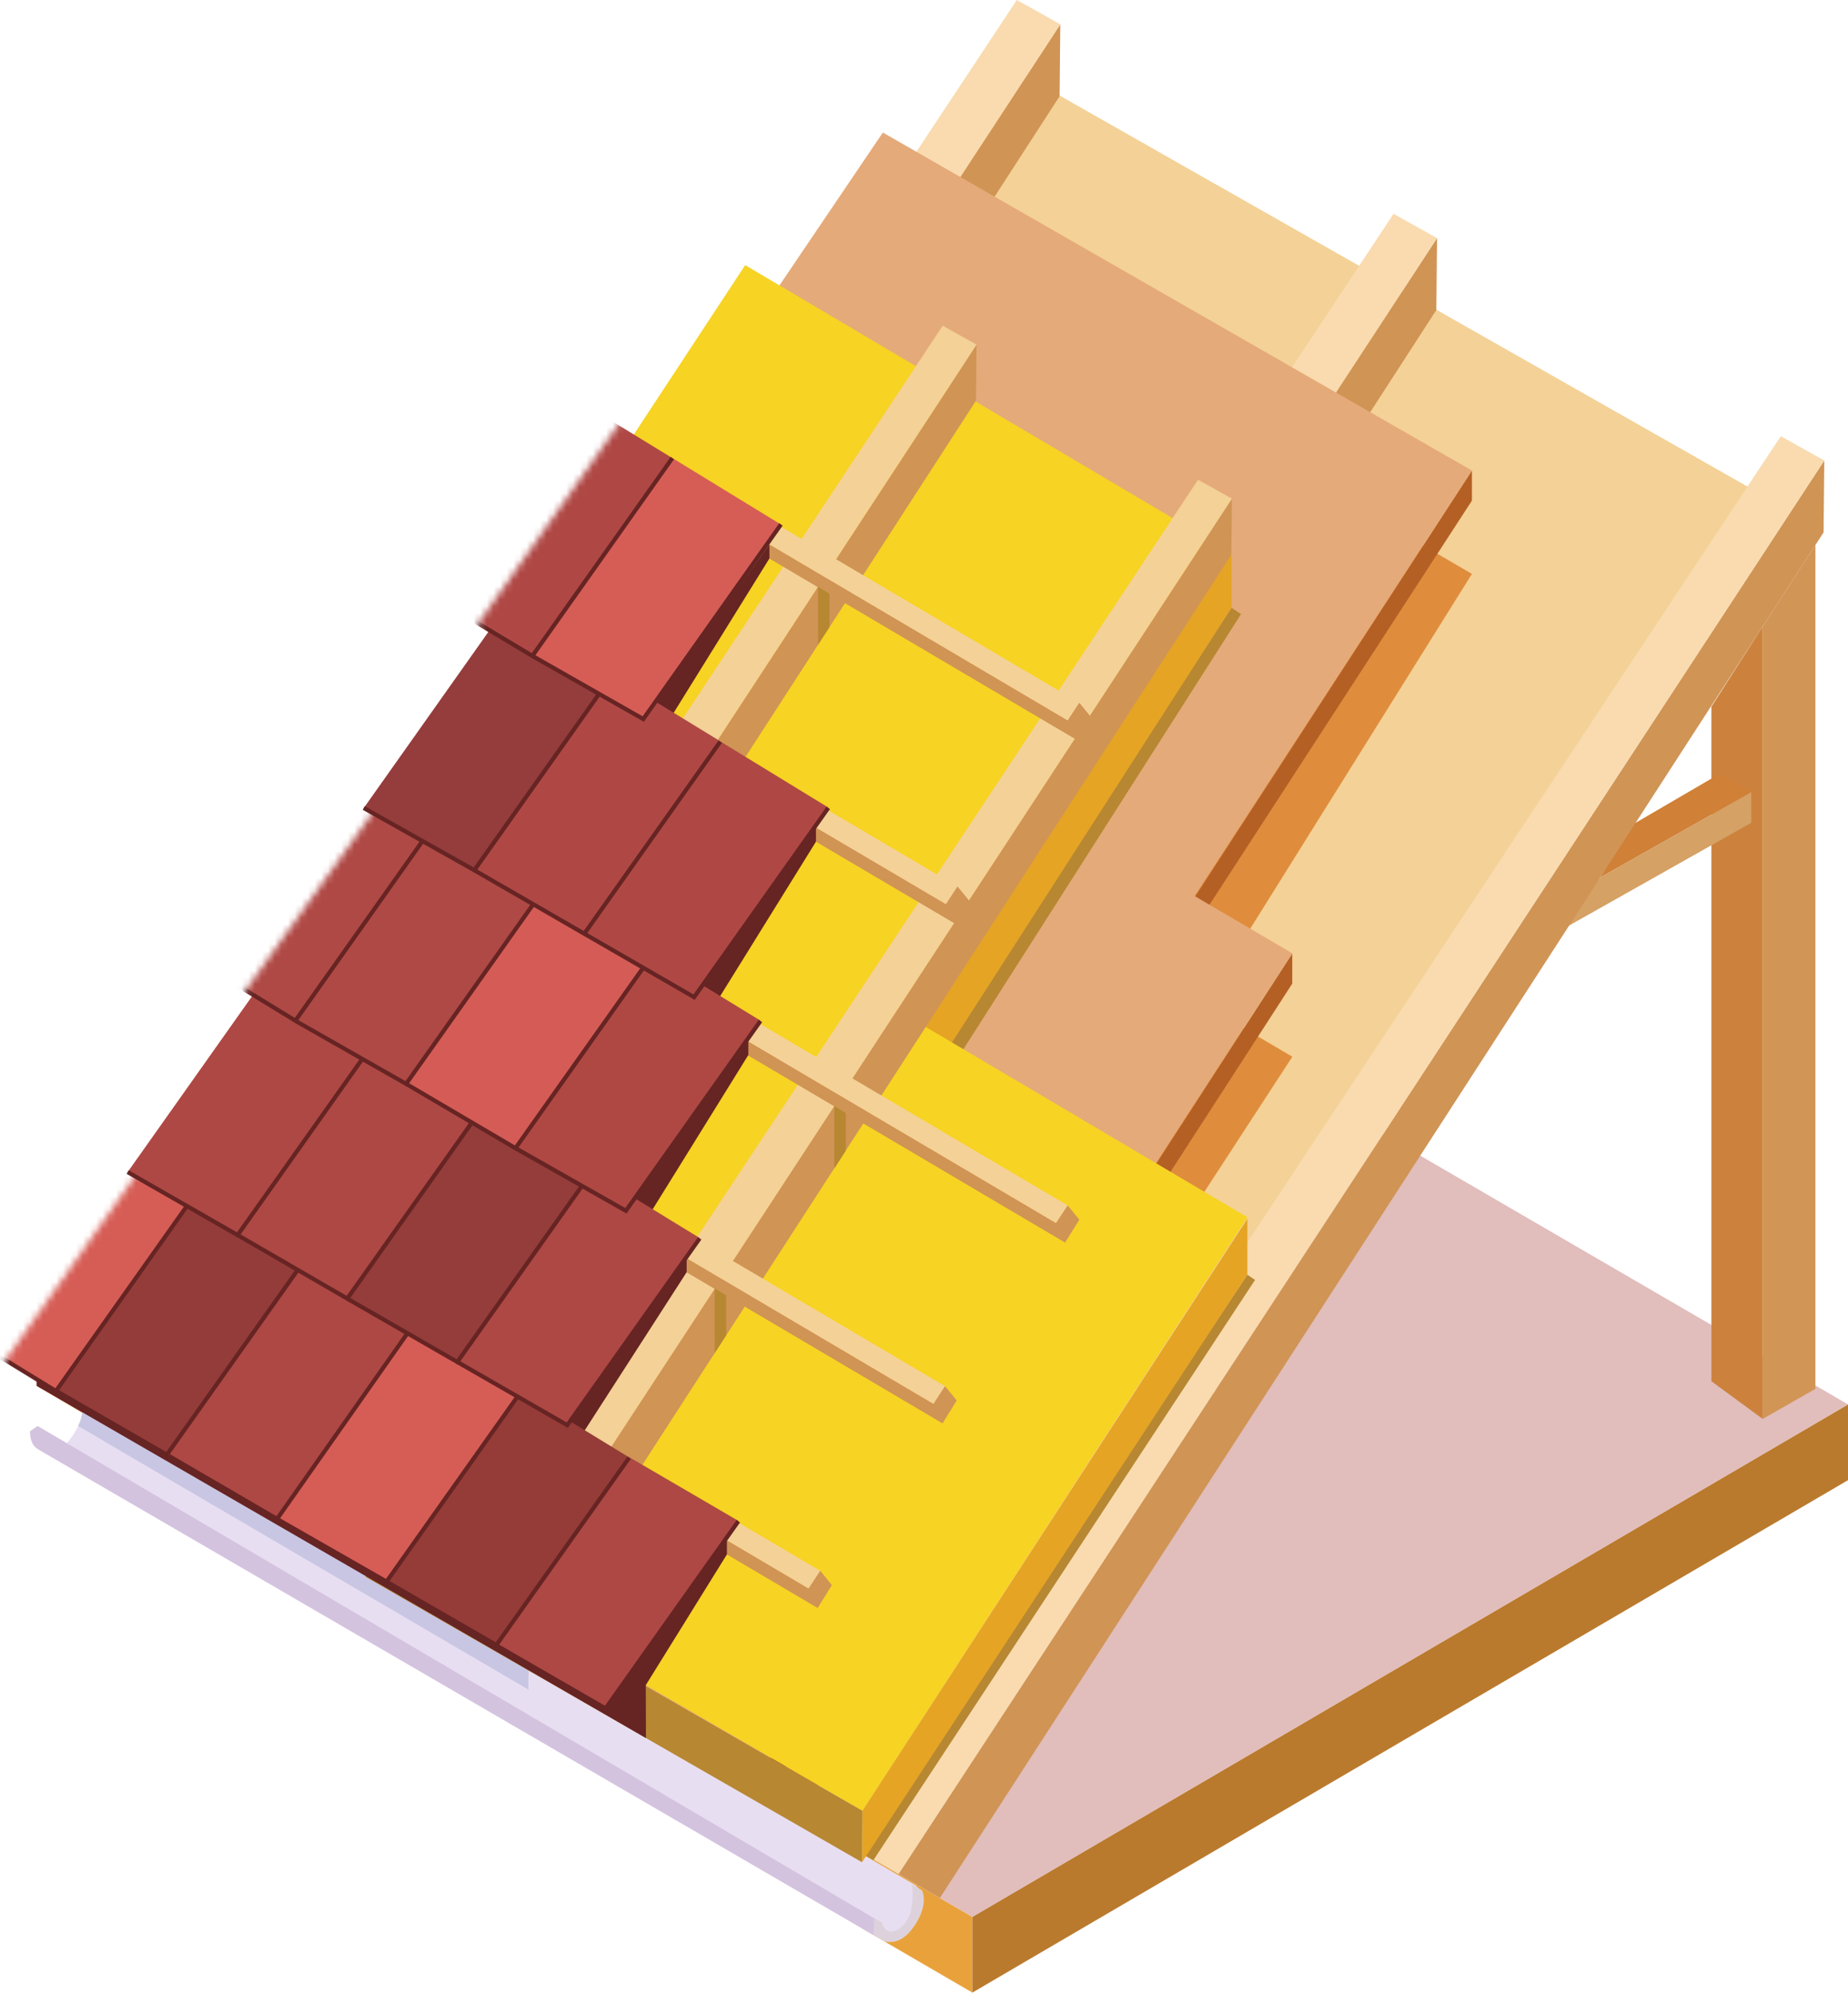 <svg width="279" height="301" viewBox="0 0 279 301" fill="none" xmlns="http://www.w3.org/2000/svg">
<g clip-path="url(#clip0_768_12693)">
<path d="M146.801 289.341V300.774L130.326 291.192V279.764L146.801 289.341Z" fill="#E9A23B"/>
<path d="M279.002 223.424V211.99L146.801 289.341V300.774L279.002 223.424Z" fill="#BA7A2D"/>
<path d="M146.8 289.341L5.68 207.29L137.88 129.939L279.001 211.99L146.8 289.341Z" fill="#E1BDBB"/>
<path d="M274.08 82.265V209.64L266.121 214.182V94.564L274.08 82.265Z" fill="#D19556"/>
<path d="M266.12 94.564L258.375 106.668V208.49L266.12 214.182V94.564Z" fill="#CC823D"/>
<path d="M241.605 132.447L264.397 119.573L259.666 116.775L246.229 124.614L241.605 132.447Z" fill="#D08037"/>
<path d="M264.396 119.573V124.197L235.799 140.324L241.604 132.447L264.396 119.573Z" fill="#D5A164"/>
<path d="M270.271 77.111L151.159 9.412L13.254 212.173L135.663 282.866L270.271 77.111Z" fill="#F4D196"/>
<path d="M127.723 31.667L222.224 86.624L181.619 151.594L195.112 159.503L119.1 276.202L5.521 209.185L127.723 31.667Z" fill="#DF8D3D"/>
<path d="M275.42 69.505L275.312 80.364L141.899 286.486L135.664 282.866L275.42 69.505Z" fill="#D09455"/>
<path d="M275.426 69.511L268.857 65.841L128.166 278.381L135.664 282.866L275.426 69.511Z" fill="#F9DBAF"/>
<path d="M216.955 35.937L216.848 46.796L83.434 252.917L77.199 249.291L216.955 35.937Z" fill="#D09455"/>
<path d="M216.962 35.943L210.392 32.273L69.701 244.813L77.199 249.291L216.962 35.943Z" fill="#F9DBAF"/>
<path d="M160.078 3.664L159.971 14.523L26.557 220.644L20.322 217.018L160.078 3.664Z" fill="#D09455"/>
<path d="M160.085 3.67L153.515 0L12.824 212.54L20.322 217.018L160.085 3.67Z" fill="#F9DBAF"/>
<path d="M222.223 71.028V75.563L180.424 139.92V135.347L222.223 71.028Z" fill="#B46025"/>
<path d="M195.098 143.931V148.473L113.875 274.003V269.43L195.098 143.931Z" fill="#B46025"/>
<path d="M133.288 20.006L222.224 71.028L180.349 135.252L195.112 143.9L112.821 270.478L6.412 207.537L133.288 20.006Z" fill="#E5AA79"/>
<path d="M138.101 284.502L79.789 250.359V254.604L11.794 215.256C11.478 215.932 11.055 216.62 10.537 217.296C8.408 220.057 5.799 218.781 5.799 218.781L133.42 292.979C133.42 292.979 136.18 293.965 138.29 289.954C140.394 285.942 138.113 284.496 138.113 284.496L138.101 284.502Z" fill="#E8DEF2"/>
<path d="M131.981 289.511L133.181 290.219C133.623 292.253 135.683 291.855 136.933 289.84C138.184 287.825 137.679 284.395 137.679 284.395L139.182 285.323C139.182 285.323 140.332 287.332 138.039 290.724C135.746 294.116 133.402 292.941 133.402 292.941L131.867 292.051L131.987 289.518L131.981 289.511Z" fill="#DDD2DB"/>
<path d="M131.879 292.095C117.489 283.725 6.873 219.412 5.686 218.724C4.416 217.985 4.536 216.02 4.536 216.02L5.686 215.25L131.999 289.562L131.879 292.095Z" fill="#D4C3DE"/>
<path d="M79.79 250.359L11.479 210.367C12.717 211.295 12.755 213.197 11.788 215.256L79.784 255.046V250.359H79.79Z" fill="#C9C6E3"/>
<path d="M141.479 164.588L138.908 162.907L185.931 91.747L187.365 92.695L141.479 164.588Z" fill="#B78732"/>
<path d="M130.203 279.859L188.319 192.414L189.481 193.197L131.858 280.788L130.203 279.859Z" fill="#B78732"/>
<path d="M125.131 186.261L185.931 91.747V83.32L125.478 175.737L125.131 186.261Z" fill="#E5A424"/>
<path d="M130.204 273.334L188.32 183.741L139.288 154.727L185.983 83.504L112.504 40.018L6.316 201.479L130.204 273.334Z" fill="#F7D323"/>
<path d="M130.146 281.097L188.319 192.407V183.981L130.203 273.334L130.146 281.097Z" fill="#E5A424"/>
<path d="M55.215 238.035L130.146 281.097L130.203 273.334L55.215 230.208V238.035Z" fill="#B78732"/>
<path d="M185.99 75.26L185.902 83.731L78.672 249.399V239.09L185.99 75.26Z" fill="#D09455"/>
<path d="M185.99 75.266L180.873 72.411L72.828 235.697L78.671 239.184L185.99 75.266Z" fill="#F4D196"/>
<path d="M147.436 52.02L147.348 60.485L43.352 221.162L38.488 218.339L147.436 52.02Z" fill="#D09455"/>
<path d="M147.437 52.02L142.321 49.165L32.652 214.845L38.489 218.338L147.437 52.02Z" fill="#F4D196"/>
<path d="M161.19 108.765L92.967 68.507L94.717 65.841L162.939 106.099L161.19 108.765Z" fill="#F4D196"/>
<path d="M162.939 106.099L164.689 108.234L162.554 111.664L94.331 71.413L92.967 68.507L161.19 108.765L162.939 106.099Z" fill="#D09455"/>
<path d="M142.807 136.496L74.092 96.005L75.842 93.339L144.551 133.831L142.807 136.496Z" fill="#F4D196"/>
<path d="M144.551 133.831L146.37 136.048L144.172 139.396L75.456 98.904L74.092 96.005L142.807 136.496L144.551 133.831Z" fill="#D09455"/>
<path d="M159.433 184.638L84.697 140.533L86.447 137.867L161.183 181.972L159.433 184.638Z" fill="#F4D196"/>
<path d="M161.183 181.972L162.926 184.107L160.797 187.537L86.062 143.432L84.697 140.533L159.433 184.638L161.183 181.972Z" fill="#D09455"/>
<path d="M140.925 211.927L66.189 167.822L67.939 165.156L142.669 209.255L140.925 211.927Z" fill="#F4D196"/>
<path d="M142.669 209.255L144.418 211.396L142.29 214.826L67.554 170.721L66.189 167.822L140.925 211.927L142.669 209.255Z" fill="#D09455"/>
<path d="M122.075 239.797L47.34 195.692L49.09 193.027L123.825 237.125L122.075 239.797Z" fill="#F4D196"/>
<path d="M123.825 237.125L125.569 239.266L123.44 242.697L48.704 198.592L47.34 195.692L122.075 239.797L123.825 237.125Z" fill="#D09455"/>
<path d="M72.828 235.697L78.671 239.184V249.399L72.828 245.64V235.697Z" fill="#D09455"/>
<path d="M161.19 108.765L92.967 68.507L94.717 65.841L162.939 106.099L161.19 108.765Z" fill="#F4D196"/>
<path d="M162.939 106.099L164.689 108.234L162.554 111.664L94.331 71.413L92.967 68.507L161.19 108.765L162.939 106.099Z" fill="#D09455"/>
<path d="M142.807 136.496L74.092 96.005L75.842 93.339L144.551 133.831L142.807 136.496Z" fill="#F4D196"/>
<path d="M144.551 133.831L146.37 136.048L144.172 139.396L75.456 98.904L74.092 96.005L142.807 136.496L144.551 133.831Z" fill="#D09455"/>
<path d="M159.433 184.638L84.697 140.533L86.447 137.867L161.183 181.972L159.433 184.638Z" fill="#F4D196"/>
<path d="M161.183 181.972L162.926 184.107L160.797 187.537L86.062 143.432L84.697 140.533L159.433 184.638L161.183 181.972Z" fill="#D09455"/>
<path d="M140.925 211.927L66.189 167.822L67.939 165.156L142.669 209.255L140.925 211.927Z" fill="#F4D196"/>
<path d="M142.669 209.255L144.418 211.396L142.29 214.826L67.554 170.721L66.189 167.822L140.925 211.927L142.669 209.255Z" fill="#D09455"/>
<path d="M122.075 239.797L47.34 195.692L49.09 193.027L123.825 237.125L122.075 239.797Z" fill="#F4D196"/>
<path d="M123.825 237.125L125.569 239.266L123.44 242.697L48.704 198.592L47.34 195.692L122.075 239.797L123.825 237.125Z" fill="#D09455"/>
<path d="M123.49 88.576V97.344L125.221 94.672V89.612L123.49 88.576Z" fill="#B78732"/>
<path d="M125.967 166.969V176.362L127.698 173.684V168.005L125.967 166.969Z" fill="#B78732"/>
<path d="M107.9 194.492V204.233L109.638 201.554V195.534L107.9 194.492Z" fill="#B78732"/>
<path d="M89.814 222.463V232.198L91.545 229.526V223.499L89.814 222.463Z" fill="#B78732"/>
<path d="M116.163 82.196V84.293L100.371 109.744L97.541 107.931L116.163 82.196Z" fill="#662423"/>
<path d="M123.187 124.962V127.052L107.395 152.503L104.559 150.697L123.187 124.962Z" fill="#662423"/>
<path d="M112.98 157.153V159.244L97.194 184.701L94.357 182.888L112.98 157.153Z" fill="#662423"/>
<path d="M109.745 232.539V234.63L97.496 254.364L97.521 262.355L5.521 209.185V208.231L109.745 232.539Z" fill="#662423"/>
<path d="M103.667 189.938V192.035L87.951 216.412L83.617 213.961L103.667 189.938Z" fill="#662423"/>
<path d="M91.426 257.889L74.844 248.319L94.881 219.886L111.469 229.564L91.426 257.889Z" fill="#AE4844"/>
<path d="M91.514 258.312L74.686 248.59L75.001 248.047L91.331 257.472L111.21 229.437L111.728 229.804L91.514 258.312Z" fill="#662423"/>
<path d="M41.824 229.286L25.186 219.589L46.088 190.051L62.386 200.026L41.824 229.286Z" fill="#AE4844"/>
<path d="M58.356 238.742L41.869 228.995L62.38 200.019L78.672 209.988L58.356 238.742Z" fill="#D65D56"/>
<path d="M41.919 229.703L25.318 220.031L25.64 219.488L41.736 228.862L62.121 199.836L62.639 200.196L41.919 229.703Z" fill="#662423"/>
<path d="M25.186 219.589L8.617 210.038L29.855 180.026L46.152 190.001L25.186 219.589Z" fill="#943C3A"/>
<mask id="mask0_768_12693" style="mask-type:luminance" maskUnits="userSpaceOnUse" x="0" y="175" width="37" height="40">
<path d="M21.61 175.807L0 206.45L10.429 214.561L36.019 180.026L21.61 175.807Z" fill="white"/>
</mask>
<g mask="url(#mask0_768_12693)">
<path d="M8.458 209.981L-7.84 200.007L13.404 170.001L29.695 179.969L8.458 209.981Z" fill="#D65D56"/>
<path d="M8.54 210.392L-8.004 200.278L-7.669 199.735L8.363 209.545L29.43 179.78L29.948 180.146L8.54 210.392Z" fill="#662423"/>
</g>
<path d="M25.281 220.006L8.459 210.31L8.775 209.76L25.098 219.172L45.887 189.805L46.405 190.171L25.281 220.006Z" fill="#662423"/>
<path d="M74.931 248.312L58.355 238.742L78.69 210.019L94.981 219.987L74.931 248.312Z" fill="#953C38"/>
<path d="M75.026 248.729L58.197 239.014L58.513 238.471L74.842 247.895L94.722 219.861L95.233 220.227L75.026 248.729Z" fill="#662423"/>
<path d="M58.45 239.159L41.666 229.557L41.982 229.008L58.267 238.325L78.412 209.861L78.93 210.228L58.45 239.159Z" fill="#662423"/>
<path d="M52.425 196.021L35.875 186.432L56.746 156.938L73.044 166.906L52.425 196.021Z" fill="#AE4844"/>
<path d="M35.874 186.432L19.273 176.918L40.511 146.907L56.809 156.881L35.874 186.432Z" fill="#AE4844"/>
<path d="M69.044 205.585L52.424 196.021L73.036 166.9L89.327 176.874L69.044 205.585Z" fill="#953D3B"/>
<path d="M52.52 196.438L35.717 186.703L36.033 186.16L52.337 195.598L72.778 166.717L73.296 167.083L52.52 196.438Z" fill="#662423"/>
<path d="M35.962 186.849L19.115 177.19L19.431 176.647L35.779 186.015L56.543 156.692L57.055 157.052L35.962 186.849Z" fill="#662423"/>
<path d="M85.639 215.123L69.045 205.585L89.347 176.899L105.639 186.874L85.639 215.123Z" fill="#AE4844"/>
<path d="M85.734 215.54L68.887 205.856L69.203 205.307L85.551 214.706L105.38 186.748L105.891 187.108L85.734 215.54Z" fill="#662423"/>
<path d="M77.825 173.311L61.312 163.602L82.203 134.09L98.5 144.058L77.825 173.311Z" fill="#D55C56"/>
<path d="M69.132 206.002L52.266 196.292L52.581 195.743L68.949 205.168L89.068 176.748L89.586 177.108L69.132 206.002Z" fill="#662423"/>
<path d="M61.313 163.602L44.674 154.133L65.918 124.121L82.209 134.096L61.313 163.602Z" fill="#AF4945"/>
<mask id="mask1_768_12693" style="mask-type:luminance" maskUnits="userSpaceOnUse" x="36" y="119" width="36" height="42">
<path d="M58.495 119.573L36.02 150.943L41.667 160.696L65.21 145.94L71.205 122.233L58.495 119.573Z" fill="white"/>
</mask>
<g mask="url(#mask1_768_12693)">
<path d="M44.598 154.076L28.307 144.108L49.544 114.096L65.842 124.071L44.598 154.076Z" fill="#AF4945"/>
<path d="M44.68 154.493L28.143 144.374L28.471 143.837L44.51 153.647L65.577 123.875L66.088 124.241L44.68 154.493Z" fill="#662423"/>
</g>
<path d="M61.407 164.019L44.522 154.405L44.831 153.862L61.217 163.192L81.943 133.906L82.461 134.266L61.407 164.019Z" fill="#662423"/>
<path d="M94.488 182.762L77.824 173.311L98.512 144.089L114.804 154.057L94.488 182.762Z" fill="#AF4843"/>
<path d="M94.583 183.178L77.666 173.589L77.982 173.04L94.4 182.345L114.544 153.931L115.062 154.297L94.583 183.178Z" fill="#662423"/>
<path d="M71.609 131.354L54.92 121.967L76.157 91.956L92.449 101.93L71.609 131.354Z" fill="#943D3C"/>
<path d="M88.21 140.943L71.609 131.354L92.443 101.917L108.74 111.892L88.21 140.943Z" fill="#AF4845"/>
<path d="M71.704 131.771L71.457 131.632L54.762 122.239L55.071 121.689L71.52 130.937L92.189 101.734L92.701 102.101L71.704 131.771Z" fill="#662423"/>
<path d="M77.913 173.735L61.154 163.874L61.47 163.331L77.736 172.894L98.235 143.931L98.753 144.298L77.913 173.735Z" fill="#662423"/>
<path d="M104.791 150.514L88.209 140.943L108.752 111.917L125.049 121.892L104.791 150.514Z" fill="#AF4844"/>
<path d="M104.88 150.93L88.254 141.329L88.57 140.785L104.697 150.097L124.785 121.765L125.303 122.132L104.88 150.93Z" fill="#662423"/>
<path d="M88.305 141.36L71.451 131.626L71.767 131.083L88.122 140.52L108.481 111.766L108.993 112.132L88.305 141.36Z" fill="#662423"/>
<path d="M97.11 108.538L80.541 98.974L101.614 69.202L117.906 79.176L97.11 108.538Z" fill="#D65D56"/>
<path d="M97.205 108.954L80.219 99.283L80.528 98.734L97.022 108.121L117.64 78.981L118.158 79.347L97.205 108.954Z" fill="#662423"/>
<mask id="mask2_768_12693" style="mask-type:luminance" maskUnits="userSpaceOnUse" x="72" y="61" width="41" height="49">
<path d="M93.339 64.148L72.127 94.173L74.079 109.176L112.789 69.505L95.051 61.994L93.339 64.148Z" fill="white"/>
</mask>
<g mask="url(#mask2_768_12693)">
<path d="M80.541 98.974L63.978 89.183L85.216 59.177L101.507 69.145L80.541 98.974Z" fill="#AF4845"/>
<path d="M80.46 99.435L63.815 89.454L64.137 88.911L80.283 98.588L101.249 68.956L101.76 69.322L80.46 99.435Z" fill="#662423"/>
</g>
</g>
<defs>
<clipPath id="clip0_768_12693">
<rect width="279" height="300.774" fill="white"/>
</clipPath>
</defs>
</svg>
